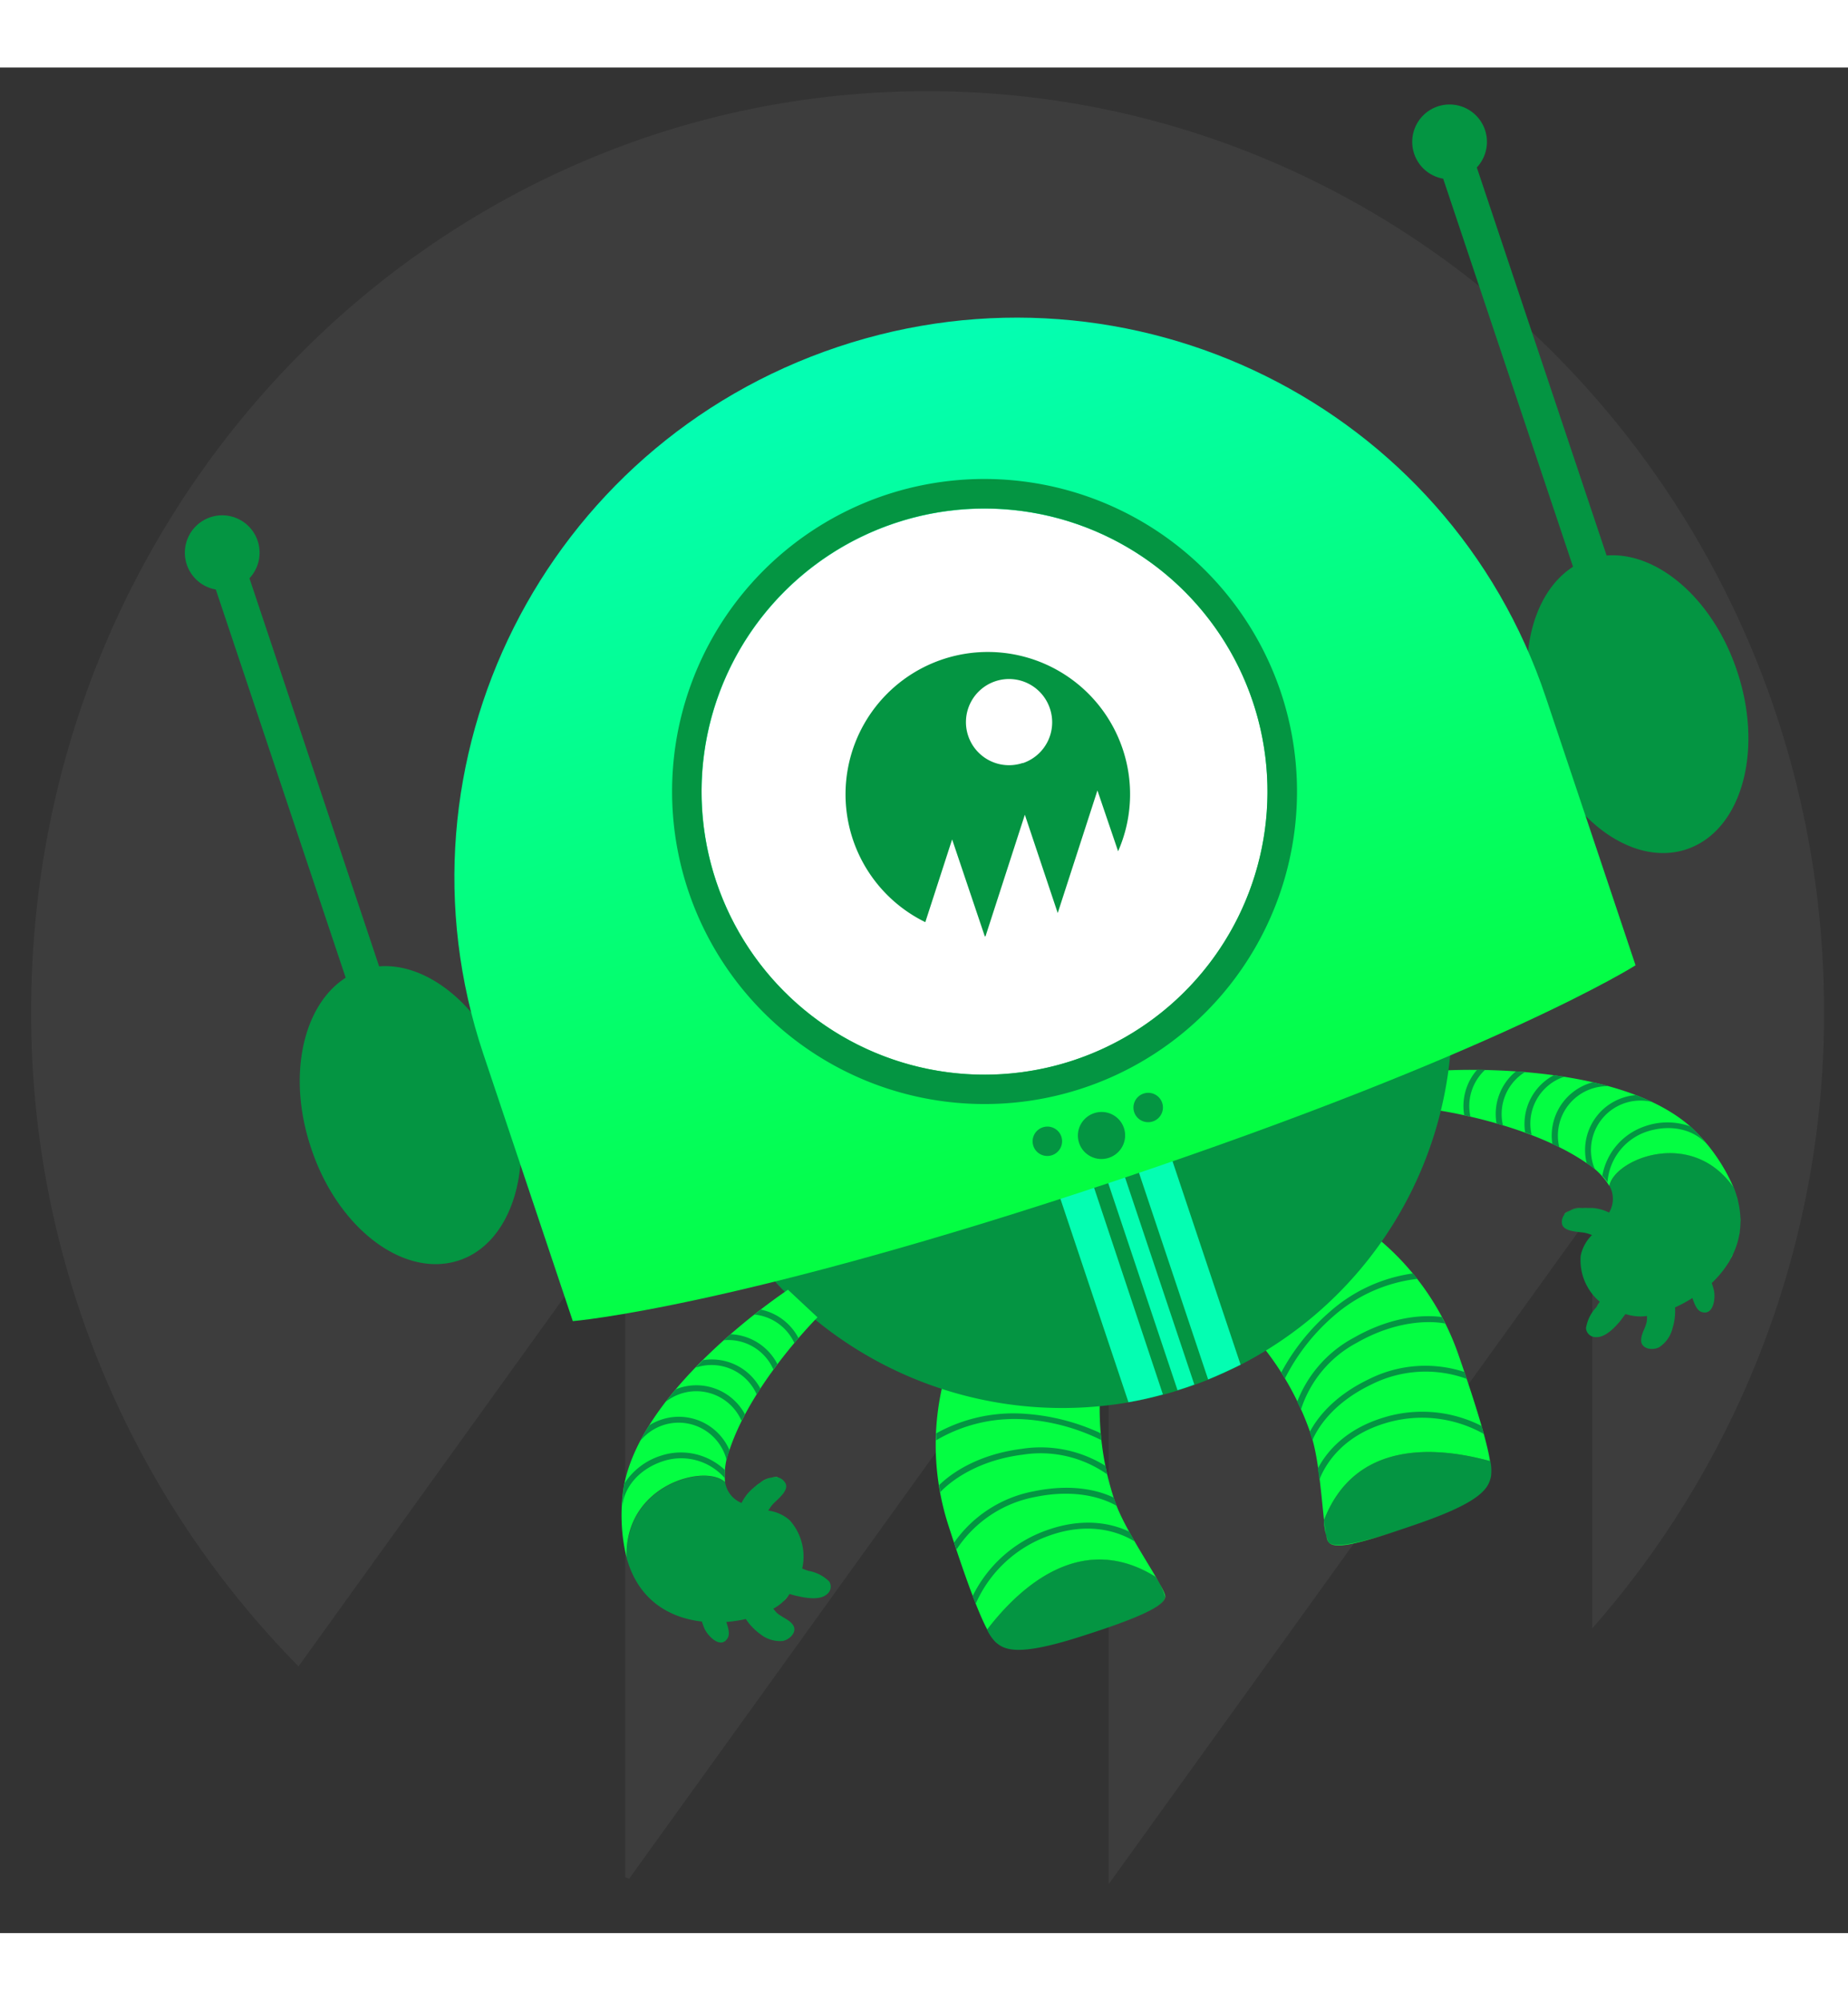 <svg id="Layer_1" data-name="Layer 1" xmlns="http://www.w3.org/2000/svg" xmlns:xlink="http://www.w3.org/1999/xlink" viewBox="0 0 268.1 270.55" width="250"><rect x="0" y="0" width="268.1" height="270.55" fill="#333333" stroke="none"/><defs><style>.cls-1,.cls-6{fill:#fff;}.cls-1{opacity:0.05;}.cls-2{fill:#049542;}.cls-3{fill:#04fe42;}.cls-4{fill:#04feb2;}.cls-5{fill:url(#New_Gradient_Swatch_3);}.cls-7{fill:none;}</style><linearGradient id="New_Gradient_Swatch_3" x1="63.04" y1="160.25" x2="63.04" y2="283.04" gradientTransform="translate(12.26 -87.42) rotate(-18.5)" gradientUnits="userSpaceOnUse"><stop offset="0" stop-color="#04feb2"/><stop offset="1" stop-color="#04fe42"/></linearGradient></defs><title>Artboard 1</title><path class="cls-1" d="M134.52,3.43c-71.82,0-130,59.74-130,133.44a134.75,134.75,0,0,0,38.79,95l47.24-65.63h.16v96.22l.57.2,69.4-96.42h.16v97.21l70-97.21h.16v60.12a134.91,134.91,0,0,0,33.63-89.55C264.56,63.17,206.34,3.43,134.52,3.43Z"/><path class="cls-2" d="M230.09,182.82a5.64,5.64,0,0,1,1.47-3c.2-.26.36-.55.53-.83a7.89,7.89,0,0,1-2.77-6.67,5.81,5.81,0,0,1,1.64-3,6,6,0,0,0-1-.32c-.9-.19-3.33-.1-3.37-1.49a1.7,1.7,0,0,1,.55-1.36h0a3.89,3.89,0,0,1,2.39-.76h0c.34,0,.67,0,1,0h.1l.41,0a6.55,6.55,0,0,1,2.4.67,3.89,3.89,0,0,0,.07-3.86h0c.71-3.91,11.92-8.5,18,.17,2.35,6,.21,10.69-3.18,13.91a9.49,9.49,0,0,1,.32,1.08c.26,1.11-.07,3.75-1.85,3.09-.69-.26-1-1.25-1.28-2a19.86,19.86,0,0,1-2.51,1.36,8.42,8.42,0,0,1-.36,3,4.58,4.58,0,0,1-1.92,2.76c-.88.51-2.65.33-2.64-1,0-1.09.8-1.94.85-3.06,0-.15,0-.31,0-.46a6.48,6.48,0,0,1-1.91,0c-.43-.07-.84-.17-1.23-.27-.23.33-.48.65-.74,1-.78.93-2.16,2.41-3.51,2.34A1.4,1.4,0,0,1,230.09,182.82Z"/><path class="cls-3" d="M250.62,173.52c.13-.21.26-.42.38-.64C250.88,173.1,250.76,173.31,250.62,173.52Z"/><path class="cls-3" d="M250.51,173.69l-.39.56Z"/><path class="cls-3" d="M251,172.83c.13-.24.26-.48.37-.73C251.29,172.35,251.16,172.59,251,172.83Z"/><path class="cls-3" d="M251.47,172q.14-.32.27-.65Q251.61,171.64,251.47,172Z"/><path class="cls-3" d="M229.64,171.17a6,6,0,0,1,.44-.74A6,6,0,0,0,229.64,171.17Z"/><path class="cls-3" d="M230.6,165.37l.4,0Z"/><path class="cls-3" d="M226.88,166.37a1.74,1.74,0,0,1,.22-.25,3.89,3.89,0,0,1,2.39-.76A3.4,3.4,0,0,0,226.88,166.37Z"/><path class="cls-3" d="M233.95,164.2v0Z"/><path class="cls-3" d="M229.52,165.36h0c.34,0,.67,0,1,0C230.2,165.35,229.86,165.34,229.52,165.36Z"/><path class="cls-3" d="M251.79,171.17a11.26,11.26,0,0,0,.46-1.63A11.28,11.28,0,0,1,251.79,171.17Z"/><path class="cls-3" d="M252.18,164.61a12.62,12.62,0,0,1,.28,2A12.62,12.62,0,0,0,252.18,164.61Z"/><path class="cls-3" d="M252.46,166.69q0,.44,0,.86C252.48,167.27,252.48,167,252.46,166.69Z"/><path class="cls-3" d="M251.49,162.38c.14.36.27.72.38,1.07C251.76,163.1,251.64,162.74,251.49,162.38Z"/><path class="cls-3" d="M251.9,163.55q.14.47.25.94Q252,164,251.9,163.55Z"/><path class="cls-3" d="M233.48,162.21h0c.71-3.91,11.92-8.5,18,.17a26.2,26.2,0,0,0-6.1-8.67c-11-9.89-36-8.25-36-8.25l-1,5.73s13.29,1.85,21.73,7.65A10.06,10.06,0,0,1,233.48,162.21Z"/><path class="cls-3" d="M252.28,169.4c.05-.27.09-.54.13-.81C252.38,168.86,252.33,169.13,252.28,169.4Z"/><path class="cls-3" d="M252.41,168.54q.05-.45.06-.92Q252.46,168.09,252.41,168.54Z"/><path class="cls-3" d="M226.61,167a1.71,1.71,0,0,1,.09-.29A1.73,1.73,0,0,0,226.61,167Z"/><path class="cls-3" d="M235.8,180.82c.39.11.8.2,1.23.27-.43-.07-.84-.17-1.23-.27Z"/><path class="cls-3" d="M246.8,180.46a1.2,1.2,0,0,1-.45-.32A1.2,1.2,0,0,0,246.8,180.46Z"/><path class="cls-3" d="M246.16,179.91a5.19,5.19,0,0,1-.54-1.15A5.19,5.19,0,0,0,246.16,179.91Z"/><path class="cls-3" d="M230.09,182.82a2.63,2.63,0,0,1,.14-.82,2.63,2.63,0,0,0-.14.82,1.18,1.18,0,0,0,.46.94A1.18,1.18,0,0,1,230.09,182.82Z"/><path class="cls-3" d="M249,175.58l.41-.46Z"/><path class="cls-3" d="M229.37,171.92a2.46,2.46,0,0,0-.05.37,8.66,8.66,0,0,0,0,.9,8.66,8.66,0,0,1,0-.9A2.46,2.46,0,0,1,229.37,171.92Z"/><path class="cls-3" d="M248.32,176.3l.55-.56Z"/><path class="cls-3" d="M249.56,175q.25-.3.49-.62Q249.81,174.67,249.56,175Z"/><path class="cls-3" d="M232.08,179c-.17.28-.33.56-.53.83l-.5.68.5-.68C231.75,179.52,231.91,179.24,232.08,179Z"/><path class="cls-3" d="M230.24,176.7a7.61,7.61,0,0,0,1.11,1.56A7.61,7.61,0,0,1,230.24,176.7Z"/><path class="cls-3" d="M233.8,165.09l0,.12Z"/><path class="cls-3" d="M233.64,165.53l0,.11Z"/><path class="cls-3" d="M230.38,181.6a6,6,0,0,1,.43-.77A6,6,0,0,0,230.38,181.6Z"/><path class="cls-3" d="M226.56,167.48a2.11,2.11,0,0,1,0-.41A2.14,2.14,0,0,0,226.56,167.48Z"/><path class="cls-3" d="M233.9,164.65l0,.11Z"/><path class="cls-3" d="M226.72,166.66a1.6,1.6,0,0,1,.15-.27A1.59,1.59,0,0,0,226.72,166.66Z"/><path class="cls-2" d="M238.59,153.56a9.81,9.81,0,0,1,6.63,0l.18.15c.89.89,1.67,1.76,2.38,2.61l0,0c-2-2.37-5.43-3.13-8.88-2a8.39,8.39,0,0,0-5.69,7.33,7.41,7.41,0,0,0-.75-.93A9.26,9.26,0,0,1,238.59,153.56Z"/><path class="cls-2" d="M235.45,149.4a8.08,8.08,0,0,1,1.85-.38q1.23.47,2.4,1a7.18,7.18,0,0,0-8.53,9.21c.07.19.15.38.23.57-.36-.3-.77-.61-1.22-.93A8,8,0,0,1,235.45,149.4Z"/><path class="cls-2" d="M230.64,147.29l.45-.13q1.13.26,2.26.57a7.17,7.17,0,0,0-7.14,8.84l-1-.46A8,8,0,0,1,230.64,147.29Z"/><path class="cls-2" d="M225.42,146.14l1.5.22v0a7.17,7.17,0,0,0-4.72,8.42l-.94-.35A8,8,0,0,1,225.42,146.14Z"/><path class="cls-2" d="M219.92,145.58l1.32.1a7.16,7.16,0,0,0-3.2,7.72l-.93-.27A8,8,0,0,1,219.92,145.58Z"/><path class="cls-2" d="M214.28,145.36l1.17,0a7.15,7.15,0,0,0-2.13,6.77l-.9-.2A8,8,0,0,1,214.28,145.36Z"/><path class="cls-2" d="M55,130.35,36.19,74.07a5.42,5.42,0,1,0-4.88,1.63L50.15,132c-6.24,4-8.53,14.34-5,24.75C49,168.36,58.6,175.62,66.57,173S77.84,158.7,74,147.08C70.47,136.67,62.4,129.77,55,130.35Z"/><path class="cls-2" d="M233.08,70.77,214.25,14.49a5.42,5.42,0,1,0-4.88,1.63L228.21,72.4c-6.24,4-8.53,14.34-5,24.75,3.89,11.62,13.5,18.88,21.47,16.22S255.9,99.12,252,87.5C248.53,77.09,240.46,70.18,233.08,70.77Z"/><path class="cls-2" d="M143.19,226.54a6.65,6.65,0,0,0,1.24,1.81c1.27,1.11,3.12,2.12,12.11-.73S169,223.06,169,221.75a9.58,9.58,0,0,0-1.4-2.91C157.05,212.3,148.23,220,143.19,226.54Z"/><path class="cls-3" d="M161.69,207.78a42.18,42.18,0,0,1-2.14-14.39l-22.75-2.53a38,38,0,0,0,.77,20.5c2.58,8,4.37,12.74,5.65,15.16,5-6.51,13.85-14.2,24.39-7.66a9.58,9.58,0,0,1,1.4,2.91c0,1.15-2.67,2.59-9.35,4.85,6.7-2.26,9.35-3.71,9.39-4.86C169.09,220.43,163.32,212.63,161.69,207.78Z"/><path class="cls-2" d="M216.21,202.11a6.65,6.65,0,0,1,.1,2.19c-.35,1.65-1.21,3.58-10.11,6.71s-12.66,3.84-13.49,2.82a9.58,9.58,0,0,1-.63-3.16C196.57,199.07,208.27,199.94,216.21,202.11Z"/><path class="cls-3" d="M192.71,213.82a9.58,9.58,0,0,1-.63-3.16c4.48-11.57,16.15-10.73,24.09-8.56-.44-2.7-1.84-7.54-4.61-15.5a38,38,0,0,0-11.72-16.83l-16.65,15.71a42.18,42.18,0,0,1,7,12.78c1.62,4.85,1.71,14.56,2.53,15.58s3.71.46,10.42-1.77C196.41,214.28,193.44,214.71,192.71,213.82Z"/><path class="cls-2" d="M152.13,212.94c6.25-2.27,10.67-.31,12.49.82q-.41-.71-.8-1.43c-2.37-1.12-6.47-2.17-12-.19a19,19,0,0,0-10.71,9.53l.44,1.12A18.26,18.26,0,0,1,152.13,212.94Z"/><path class="cls-2" d="M150.18,207.3c6.24-1.28,10.2.36,11.82,1.29-.11-.28-.22-.55-.3-.81s-.08-.25-.12-.38c-2.07-1-5.91-2.09-11.57-.93a18.24,18.24,0,0,0-11.59,7.45l.35,1A17.47,17.47,0,0,1,150.18,207.3Z"/><path class="cls-2" d="M148.35,201.17a16.77,16.77,0,0,1,12.3,2.87c-.1-.41-.18-.83-.26-1.24a17.81,17.81,0,0,0-12.15-2.48c-6.84.87-10.62,3.91-12,5.27.05.34.12.69.18,1C137.12,205.85,140.86,202.12,148.35,201.17Z"/><path class="cls-2" d="M148.77,196.05a29.66,29.66,0,0,1,11,3c0-.34-.08-.68-.11-1a31,31,0,0,0-10.84-2.8,23,23,0,0,0-13,2.83c0,.33,0,.66,0,1A22.36,22.36,0,0,1,148.77,196.05Z"/><path class="cls-2" d="M200.89,196.63c-6.36,1.95-8.71,6.17-9.48,8.17q-.1-.82-.22-1.63c1.22-2.32,3.86-5.63,9.45-7.36A19,19,0,0,1,214.93,197q.18.61.33,1.16A18.26,18.26,0,0,0,200.89,196.63Z"/><path class="cls-2" d="M199.06,190.94c-5.75,2.73-7.93,6.43-8.67,8.14-.08-.29-.16-.57-.25-.83l-.13-.37c1.06-2,3.46-5.23,8.68-7.71a18.24,18.24,0,0,1,13.74-1l.35,1A17.47,17.47,0,0,0,199.06,190.94Z"/><path class="cls-2" d="M196.82,184.95a16.77,16.77,0,0,0-8.09,9.7c-.17-.39-.36-.77-.54-1.15a17.81,17.81,0,0,1,8.21-9.29c6-3.43,10.83-3.27,12.77-3,.16.31.32.63.48.94C208.61,181.93,203.38,181.2,196.82,184.95Z"/><path class="cls-2" d="M193.41,181.12a29.66,29.66,0,0,0-7,9l-.53-.88a31,31,0,0,1,7-8.76,23,23,0,0,1,12.12-5.6l.62.79A22.36,22.36,0,0,0,193.41,181.12Z"/><path class="cls-2" d="M210.39,143.22a56.53,56.53,0,0,1-98,32.79"/><path class="cls-4" d="M160.18,160l10.65,31.82,1.23-.39,1.21-.43-10.65-31.82Z"/><path class="cls-4" d="M153.26,162.33l10.45,31.23c1.68-.29,3.37-.67,5-1.13L158.14,160.7Z"/><path class="cls-4" d="M164.65,158.53l10.62,31.73q2.42-1,4.71-2.14l-10.45-31.23Z"/><path class="cls-5" d="M224.27,91.36C210.11,49,164.12,26.27,121.54,40.52S55.93,100.63,70.1,143l13,38.8s23.57-1.89,78.89-20.41,75.29-31.19,75.29-31.19Z"/><circle class="cls-6" cx="142.84" cy="105.01" r="41.05" transform="translate(-25.94 50.76) rotate(-18.5)"/><path class="cls-2" d="M129.81,66.07a41.05,41.05,0,1,1-25.9,52,41.05,41.05,0,0,1,25.9-52M128.45,62a45.33,45.33,0,1,0,57.37,28.6A45.38,45.38,0,0,0,128.45,62Z"/><ellipse class="cls-2" cx="159.81" cy="154.87" rx="3.43" ry="3.41" transform="translate(-40.89 58.72) rotate(-18.5)"/><ellipse class="cls-2" cx="166.58" cy="150.81" rx="2.14" ry="2.13" transform="translate(-39.25 60.66) rotate(-18.5)"/><ellipse class="cls-2" cx="151.95" cy="155.71" rx="2.14" ry="2.13" transform="translate(-41.56 56.27) rotate(-18.5)"/><path class="cls-2" d="M162.88,98.85a20.64,20.64,0,1,0-28.64,25.09l3.89-12h0L142.87,126h.1l5.71-17.64h0l4.77,14.26,5.76-17.78h0l3,8.82A20.56,20.56,0,0,0,162.88,98.85Zm-14.49,2A6.25,6.25,0,1,1,152.33,93,6.25,6.25,0,0,1,148.39,100.88Z"/><path class="cls-2" d="M120.3,219.56a5.64,5.64,0,0,0-3-1.54c-.32-.09-.62-.22-.92-.34a7.89,7.89,0,0,0-1.81-7,5.81,5.81,0,0,0-3.11-1.4,6,6,0,0,1,.62-.88c.61-.7,2.6-2.09,1.79-3.22a1.7,1.7,0,0,0-1.25-.76h0a3.89,3.89,0,0,0-2.37.83h0c-.28.19-.54.4-.78.59l-.07.06-.31.27a6.55,6.55,0,0,0-1.51,2,3.89,3.89,0,0,1-2.38-3h0c-2.92-2.7-14.63.39-14.28,11,1.71,6.17,6.27,8.67,10.91,9.2a9.49,9.49,0,0,0,.39,1.06c.46,1,2.32,3,3.33,1.36.4-.62.06-1.61-.18-2.36a19.86,19.86,0,0,0,2.83-.43,8.42,8.42,0,0,0,2.1,2.19,4.58,4.58,0,0,0,3.19,1c1-.12,2.31-1.33,1.5-2.4-.66-.86-1.8-1.07-2.52-1.93l-.28-.36a6.48,6.48,0,0,0,1.54-1.13c.3-.32.57-.64.82-1,.38.12.78.23,1.17.31,1.18.27,3.18.63,4.21-.24A1.4,1.4,0,0,0,120.3,219.56Z"/><path class="cls-3" d="M107.06,207.89l.1.06Z"/><path class="cls-3" d="M109.09,206.19l.3-.26Z"/><path class="cls-3" d="M105.19,205.14h0a10.06,10.06,0,0,1,.66-4.71c3.25-9.71,12.75-19.18,12.75-19.18l-4.28-4S93.42,191,90.55,205.52a26.19,26.19,0,0,0,.35,10.58C90.56,205.52,102.27,202.44,105.19,205.14Z"/><path class="cls-3" d="M116.39,217.68a7.68,7.68,0,0,0,.11-2.91,7.68,7.68,0,0,1-.11,2.91c.3.12.6.25.92.34l.4.12-.4-.12C117,217.93,116.69,217.8,116.39,217.68Z"/><path class="cls-3" d="M106.67,207.63l.1.08Z"/><path class="cls-3" d="M100.41,225.09l.3.06Z"/><path class="cls-3" d="M114.54,221.4c-.25.32-.52.64-.82,1a5,5,0,0,1-.67.58,5,5,0,0,0,.67-.58C114,222,114.29,221.72,114.54,221.4Z"/><path class="cls-3" d="M105.74,206.64h0Z"/><path class="cls-3" d="M106.4,207.41l-.08-.08Z"/><path class="cls-3" d="M110.24,205.28h0c-.28.19-.55.4-.79.6C109.7,205.67,110,205.47,110.24,205.28Z"/><path class="cls-3" d="M113.52,207a3.54,3.54,0,0,0,.31-.44A3.54,3.54,0,0,1,113.52,207Z"/><path class="cls-3" d="M112.94,207.58a7.75,7.75,0,0,0,.58-.62A7.74,7.74,0,0,1,112.94,207.58Z"/><path class="cls-3" d="M120.3,219.56a1.18,1.18,0,0,1,.22.51A1.18,1.18,0,0,0,120.3,219.56Z"/><path class="cls-3" d="M113.95,206.29a1.11,1.11,0,0,0,.05-.89A1.11,1.11,0,0,1,113.95,206.29Z"/><path class="cls-3" d="M99.29,224.82l.18,0Z"/><path class="cls-3" d="M112.74,207.77l-.37.35Z"/><path class="cls-3" d="M110.26,205.26a3.89,3.89,0,0,1,2.37-.83,1.73,1.73,0,0,1,.33.07A3.4,3.4,0,0,0,110.26,205.26Z"/><path class="cls-3" d="M113.26,204.63a1.59,1.59,0,0,0-.29-.13A1.6,1.6,0,0,1,113.26,204.63Z"/><path class="cls-3" d="M113.55,204.83a1.72,1.72,0,0,0-.24-.18A1.71,1.71,0,0,1,113.55,204.83Z"/><path class="cls-3" d="M113.61,204.88a2.1,2.1,0,0,1,.27.31A2.14,2.14,0,0,0,113.61,204.88Z"/><path class="cls-3" d="M106,207l.05.06Z"/><path class="cls-3" d="M113.74,224.82c-.23-.13-.46-.27-.68-.42C113.28,224.55,113.51,224.68,113.74,224.82Z"/><path class="cls-3" d="M113.46,228.18h0a1.8,1.8,0,0,0,.39-.1,1.8,1.8,0,0,1-.39.1Z"/><path class="cls-3" d="M104.9,228.29a1.27,1.27,0,0,0,.65-.56,1.4,1.4,0,0,0,.18-.82,1.4,1.4,0,0,1-.18.82A1.27,1.27,0,0,1,104.9,228.29Z"/><path class="cls-3" d="M105.72,226.91a4.28,4.28,0,0,0-.17-.94A4.28,4.28,0,0,1,105.72,226.91Z"/><path class="cls-3" d="M113.74,224.82a4,4,0,0,1,1.24,1,1.2,1.2,0,0,1-.06,1.55,1.2,1.2,0,0,0,.06-1.55A4,4,0,0,0,113.74,224.82Z"/><path class="cls-3" d="M108.19,224.95a19.86,19.86,0,0,1-2.83.43A19.86,19.86,0,0,0,108.19,224.95Z"/><path class="cls-3" d="M120.41,220.83a1.39,1.39,0,0,0,.13-.51A1.39,1.39,0,0,1,120.41,220.83Z"/><path class="cls-3" d="M119.92,221.47a1.89,1.89,0,0,0,.36-.4A1.89,1.89,0,0,1,119.92,221.47Z"/><path class="cls-3" d="M119.92,221.47a2.24,2.24,0,0,1-.93.44A2.24,2.24,0,0,0,119.92,221.47Z"/><path class="cls-3" d="M91,216.49c0-.11-.07-.22-.11-.34C90.95,216.27,91,216.38,91,216.49Z"/><path class="cls-3" d="M93.67,221.35l.19.22Z"/><path class="cls-3" d="M104.9,228.29a1,1,0,0,1-.24.05A1,1,0,0,0,104.9,228.29Z"/><path class="cls-3" d="M95.66,223.11l.26.18Z"/><path class="cls-3" d="M96.87,223.85l.26.13Z"/><path class="cls-3" d="M94.68,222.36l.28.23Z"/><path class="cls-3" d="M97.94,224.34l.29.12Z"/><path class="cls-3" d="M92.21,219.31l-.14-.26Z"/><path class="cls-3" d="M93.07,220.62l-.25-.34Z"/><path class="cls-3" d="M91.57,218l-.18-.45Z"/><path class="cls-2" d="M95.9,201.31a9.81,9.81,0,0,0-5.29,4c0,.07,0,.15-.05.22-.17,1.24-.28,2.41-.33,3.52h0c.19-3.11,2.46-5.77,5.91-6.92a8.39,8.39,0,0,1,9,2.43,7.41,7.41,0,0,1,0-1.19A9.26,9.26,0,0,0,95.9,201.31Z"/><path class="cls-2" d="M95.9,196.1a8.08,8.08,0,0,0-1.71.81c-.47.74-.9,1.5-1.3,2.26a7.18,7.18,0,0,1,12.36,2.22c.07.19.11.39.16.59.11-.46.25-.95.42-1.47A8,8,0,0,0,95.9,196.1Z"/><path class="cls-2" d="M98.48,191.52l-.44.17q-.75.89-1.46,1.81a7.17,7.17,0,0,1,11,2.76q.24-.48.49-.95A8,8,0,0,0,98.48,191.52Z"/><path class="cls-2" d="M102,187.46l-1.06,1.08v0a7.17,7.17,0,0,1,8.84,3.89l.54-.84A8,8,0,0,0,102,187.46Z"/><path class="cls-2" d="M106,183.7l-1,.87a7.16,7.16,0,0,1,7.2,4.24l.58-.78A8,8,0,0,0,106,183.7Z"/><path class="cls-2" d="M110.38,180.13l-.92.72a7.15,7.15,0,0,1,5.78,4.12l.6-.71A8,8,0,0,0,110.38,180.13Z"/><rect class="cls-7" x="-7.99" y="-18.49" width="317.55" height="292" transform="translate(-32.67 54.44) rotate(-18.5)"/></svg>